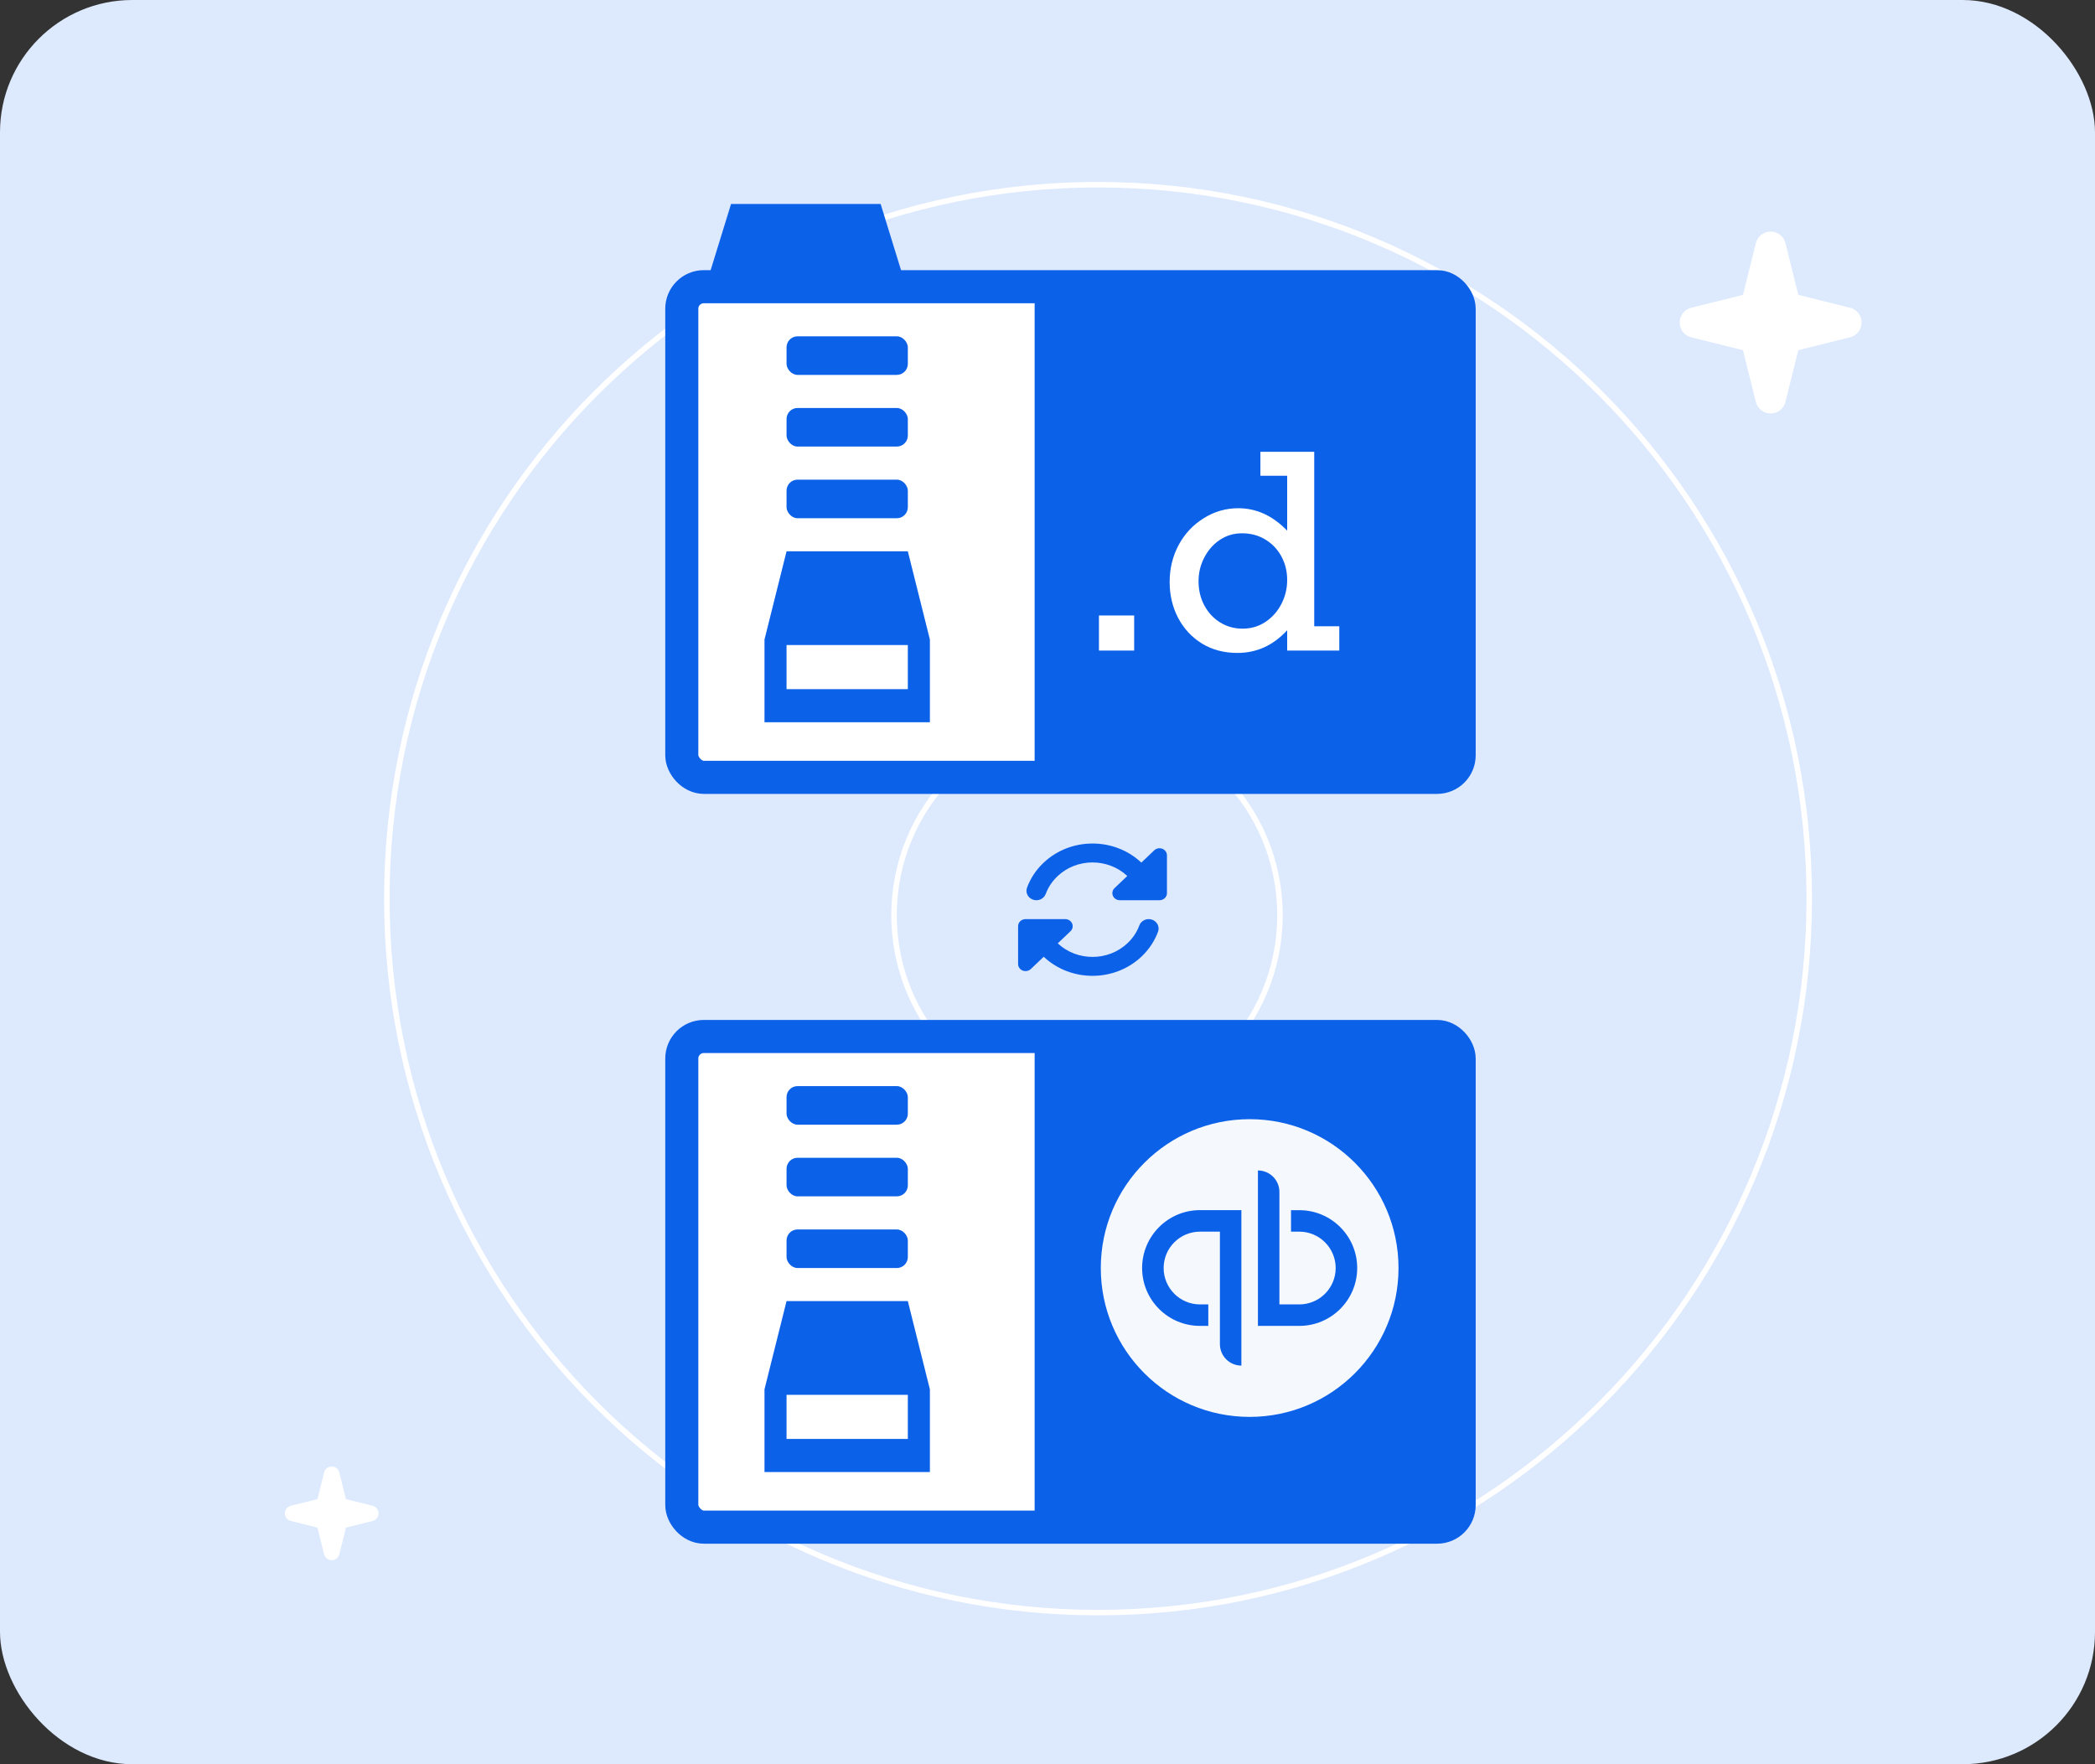 <svg width="380" height="320" viewBox="0 0 380 320" fill="none" xmlns="http://www.w3.org/2000/svg">
<rect x="0" y="0" width="380" height="320" fill="#333333" stroke="none"/>
<rect width="380" height="320" rx="24" fill="#DDE9FD"/>
<path d="M328.167 163C328.167 234.523 270.41 292.5 199.167 292.5C127.924 292.5 70.167 234.523 70.167 163C70.167 91.477 127.924 33.5 199.167 33.5C270.41 33.5 328.167 91.477 328.167 163Z" stroke="white"/>
<path d="M232.167 166C232.167 185.613 216.49 201.5 197.167 201.5C177.843 201.5 162.167 185.613 162.167 166C162.167 146.387 177.843 130.5 197.167 130.5C216.49 130.5 232.167 146.387 232.167 166Z" stroke="white"/>
<path d="M191.805 158.942C190.82 159.879 190.112 160.977 189.679 162.145C189.347 163.04 188.317 163.506 187.384 163.19C186.45 162.874 185.955 161.893 186.287 161.004C186.894 159.36 187.884 157.823 189.257 156.516C194.162 151.845 202.099 151.829 207.02 156.462L209.36 154.234C209.749 153.864 210.328 153.757 210.834 153.955C211.34 154.154 211.667 154.625 211.667 155.145V162.001C211.667 162.713 211.065 163.286 210.317 163.286H209.844H203.117C202.571 163.286 202.076 162.975 201.868 162.493C201.66 162.011 201.772 161.46 202.16 161.09L204.472 158.889C200.951 155.594 195.298 155.611 191.799 158.942H191.805ZM184.667 167.999C184.667 167.287 185.269 166.714 186.017 166.714H186.444H186.484H193.217C193.762 166.714 194.257 167.025 194.465 167.507C194.674 167.989 194.561 168.54 194.173 168.91L191.861 171.111C195.382 174.406 201.035 174.389 204.534 171.058C205.519 170.121 206.227 169.023 206.66 167.855C206.992 166.96 208.022 166.494 208.955 166.81C209.889 167.126 210.384 168.107 210.052 168.996C209.445 170.635 208.455 172.172 207.077 173.484C202.172 178.155 194.235 178.171 189.313 173.538L186.973 175.766C186.585 176.136 186.005 176.243 185.499 176.045C184.993 175.846 184.667 175.375 184.667 174.855V168.449V168.412V168.005V167.999Z" fill="#0C61E9"/>
<path d="M60.167 266C60.822 266 61.389 266.443 61.548 267.08L62.752 271.915L67.586 273.119C68.224 273.278 68.667 273.845 68.667 274.5C68.667 275.155 68.224 275.722 67.586 275.881L62.752 277.085L61.548 281.92C61.389 282.557 60.822 283 60.167 283C59.511 283 58.945 282.557 58.785 281.92L57.581 277.085L52.747 275.881C52.109 275.722 51.667 275.155 51.667 274.5C51.667 273.845 52.109 273.278 52.747 273.119L57.581 271.915L58.785 267.08C58.945 266.443 59.511 266 60.167 266Z" fill="white"/>
<path d="M321.167 42C322.439 42 323.539 42.859 323.848 44.097L326.185 53.481L335.57 55.819C336.807 56.128 337.667 57.228 337.667 58.5C337.667 59.772 336.807 60.872 335.57 61.181L326.185 63.519L323.848 72.903C323.539 74.141 322.439 75 321.167 75C319.895 75 318.795 74.141 318.485 72.903L316.148 63.519L306.764 61.181C305.526 60.872 304.667 59.772 304.667 58.5C304.667 57.228 305.526 56.128 306.764 55.819L316.148 53.481L318.485 44.097C318.795 42.859 319.895 42 321.167 42Z" fill="white"/>
<rect x="123.667" y="188" width="141" height="89" rx="4" fill="white" stroke="#0C61E9" stroke-width="6"/>
<rect x="187.667" y="189" width="75" height="86" fill="#0C61E9"/>
<rect x="123.667" y="52" width="141" height="89" rx="4" fill="white" stroke="#0C61E9" stroke-width="6"/>
<rect x="142.667" y="197" width="22" height="7" rx="2" fill="#0C61E9"/>
<rect x="142.667" y="61" width="22" height="7" rx="2" fill="#0C61E9"/>
<rect x="142.667" y="210" width="22" height="7" rx="2" fill="#0C61E9"/>
<rect x="142.667" y="74" width="22" height="7" rx="2" fill="#0C61E9"/>
<rect x="142.667" y="223" width="22" height="7" rx="2" fill="#0C61E9"/>
<rect x="142.667" y="87" width="22" height="7" rx="2" fill="#0C61E9"/>
<path fill-rule="evenodd" clip-rule="evenodd" d="M164.667 236H142.667L138.667 252V267H168.667V252L164.667 236Z" fill="#0C61E9"/>
<path fill-rule="evenodd" clip-rule="evenodd" d="M164.667 100H142.667L138.667 116V131H168.667V116L164.667 100Z" fill="#0C61E9"/>
<path d="M132.6 37H159.733L164.667 53H127.667L132.6 37Z" fill="#0C61E9"/>
<path fill-rule="evenodd" clip-rule="evenodd" d="M253.667 230C253.667 244.908 241.575 257 226.667 257C211.75 257 199.667 244.908 199.667 230C199.667 215.092 211.758 203 226.667 203C241.575 203 253.667 215.092 253.667 230ZM207.162 229.999C207.162 224.199 211.865 219.496 217.665 219.496H225.168V247.698C223.018 247.698 221.272 245.952 221.272 243.802V223.401H217.665C214.024 223.401 211.066 226.358 211.066 229.999C211.066 233.641 214.024 236.598 217.665 236.598H219.166V240.494H217.665C211.856 240.494 207.162 235.8 207.162 229.999ZM246.174 229.999C246.174 235.791 241.471 240.494 235.671 240.494H228.168V212.301C230.318 212.301 232.064 214.047 232.064 216.197V236.598H235.671C239.312 236.598 242.27 233.641 242.27 229.999C242.27 226.358 239.312 223.401 235.671 223.401H234.17V219.505H235.671C241.48 219.505 246.174 224.208 246.174 229.999Z" fill="#F5F9FE"/>
<rect x="187.667" y="53" width="75" height="86" fill="#0C61E9"/>
<path d="M199.332 118V111.636H205.72V118H199.332ZM242.925 113.598V118H233.474V114.315C230.954 117.059 227.947 118.431 224.454 118.431C222.03 118.431 219.884 117.864 218.018 116.732C216.168 115.583 214.724 114.028 213.688 112.066C212.667 110.104 212.156 107.935 212.156 105.559C212.156 103.134 212.699 100.901 213.783 98.859C214.884 96.818 216.399 95.199 218.329 94.002C220.259 92.79 222.349 92.184 224.598 92.184C226.225 92.184 227.764 92.511 229.215 93.165C230.683 93.819 232.103 94.848 233.474 96.251V86.298H228.617V81.944H238.379V113.598H242.925ZM225.387 114.028C226.919 114.028 228.298 113.622 229.527 112.808C230.755 111.995 231.72 110.91 232.422 109.554C233.123 108.198 233.474 106.747 233.474 105.2C233.474 103.637 233.123 102.209 232.422 100.917C231.72 99.625 230.747 98.604 229.503 97.855C228.258 97.105 226.855 96.73 225.292 96.73C223.776 96.73 222.421 97.137 221.224 97.95C220.044 98.748 219.111 99.816 218.425 101.156C217.739 102.48 217.396 103.9 217.396 105.415C217.396 107.042 217.747 108.509 218.449 109.817C219.151 111.125 220.108 112.154 221.32 112.904C222.532 113.653 223.888 114.028 225.387 114.028Z" fill="white"/>
<rect x="142.667" y="253" width="22" height="8" fill="white"/>
<rect x="142.667" y="117" width="22" height="8" fill="white"/>
</svg>
